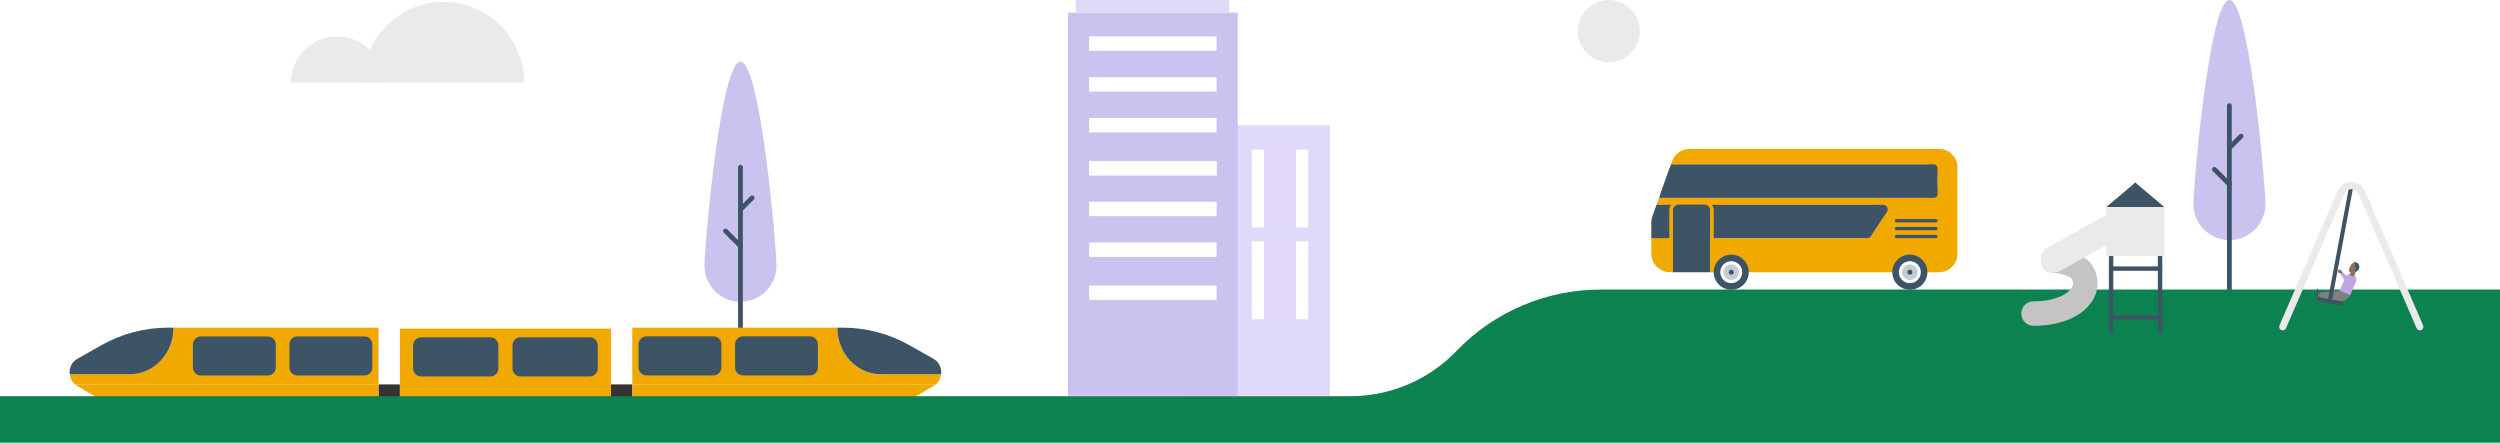 <?xml version="1.0" encoding="UTF-8"?>
<svg id="Layer_2" data-name="Layer 2" xmlns="http://www.w3.org/2000/svg" viewBox="0 0 480 85">
  <defs>
    <style>
      .cls-1 {
        stroke-width: .85px;
      }

      .cls-1, .cls-2, .cls-3, .cls-4 {
        fill: none;
        stroke: #3d5467;
        stroke-linecap: round;
        stroke-miterlimit: 10;
      }

      .cls-2 {
        stroke-width: .79px;
      }

      .cls-3 {
        stroke-width: .63px;
      }

      .cls-4 {
        stroke-width: .92px;
      }

      .cls-5 {
        opacity: .3;
      }

      .cls-5, .cls-6, .cls-7, .cls-8, .cls-9, .cls-10, .cls-11, .cls-12, .cls-13, .cls-14, .cls-15, .cls-16, .cls-17 {
        stroke-width: 0px;
      }

      .cls-5, .cls-7 {
        fill: #3d5467;
      }

      .cls-6 {
        fill: gray;
      }

      .cls-8 {
        fill: #0d8251;
      }

      .cls-9 {
        fill: #c4c4c4;
      }

      .cls-10 {
        fill: #cac2ef;
      }

      .cls-11 {
        fill: #e1d9f9;
      }

      .cls-12 {
        fill: #bda6e4;
      }

      .cls-13 {
        fill: #333;
      }

      .cls-14 {
        fill: #926d5a;
      }

      .cls-15 {
        fill: #fff;
      }

      .cls-16 {
        fill: #eaeaea;
      }

      .cls-17 {
        fill: #f1a900;
      }
    </style>
  </defs>
  <g id="_0-480" data-name="0-480">
    <g>
      <path class="cls-10" d="M149.08,51.02c0,3.82-3.1,6.92-6.91,6.92s-6.91-3.1-6.91-6.92,3.1-39.18,6.91-39.18,6.91,35.35,6.91,39.18Z"/>
      <path class="cls-4" d="M142.17,68.33v-36.21"/>
      <path class="cls-4" d="M142.17,47.23l-2.87-2.87"/>
      <path class="cls-4" d="M142.17,40.23l2.24-2.24"/>
      <g>
        <path class="cls-17" d="M13.37,71.84h11.64c4.58,0,8.29-4,8.29-8.93h39.37v10.9H14.42c-.62-.5-.97-1.22-1.05-1.97Z"/>
        <path class="cls-13" d="M76.78,73.81h-4.11v2.47h4.11v-2.47Z"/>
        <path class="cls-17" d="M14.42,73.81h58.24v2.47H18.56l-3.8-2.23c-.12-.07-.23-.15-.34-.24h0Z"/>
        <path class="cls-7" d="M14.8,68.92l4.58-2.59c3.96-2.25,8.37-3.42,12.85-3.42h1.08c0,4.93-3.71,8.93-8.29,8.93h-11.64c-.12-1.12.35-2.31,1.42-2.91h0Z"/>
        <path class="cls-7" d="M38.55,72.09h12.89c.83,0,1.51-.69,1.51-1.53v-4.43c0-.85-.67-1.53-1.51-1.53h-12.89c-.83,0-1.51.69-1.51,1.53v4.43c0,.85.67,1.53,1.51,1.53Z"/>
        <path class="cls-7" d="M57.08,72.09h12.89c.83,0,1.51-.69,1.51-1.53v-4.43c0-.85-.67-1.53-1.51-1.53h-12.89c-.83,0-1.51.69-1.51,1.53v4.43c0,.85.67,1.53,1.51,1.53Z"/>
        <path class="cls-17" d="M180.7,71.84h-11.64c-4.57,0-8.29-4-8.29-8.93h-39.37v10.9h58.24c.62-.5.97-1.22,1.05-1.97h0Z"/>
        <path class="cls-13" d="M121.41,73.81h-4.11v2.47h4.11v-2.47Z"/>
        <path class="cls-17" d="M179.65,73.81h-58.24v2.47h54.11l3.8-2.23c.12-.07.23-.15.34-.24h0Z"/>
        <path class="cls-7" d="M179.28,68.92l-4.58-2.59c-3.96-2.25-8.37-3.42-12.85-3.42h-1.08c0,4.93,3.71,8.93,8.29,8.93h11.64c.12-1.12-.35-2.31-1.42-2.91Z"/>
        <path class="cls-7" d="M155.53,64.58h-12.89c-.83,0-1.51.69-1.51,1.53v4.43c0,.85.67,1.53,1.51,1.53h12.89c.83,0,1.51-.69,1.51-1.53v-4.43c0-.85-.67-1.53-1.51-1.53Z"/>
        <path class="cls-7" d="M137,64.58h-12.89c-.83,0-1.51.69-1.51,1.53v4.43c0,.85.67,1.53,1.51,1.53h12.89c.83,0,1.51-.69,1.51-1.53v-4.43c0-.85-.67-1.53-1.51-1.53Z"/>
        <path class="cls-17" d="M117.3,63.1h-40.52v13.18h40.52v-13.18Z"/>
        <path class="cls-7" d="M80.85,72.28h13.31c.84,0,1.53-.7,1.53-1.56v-4.39c0-.86-.68-1.56-1.53-1.56h-13.31c-.84,0-1.53.7-1.53,1.56v4.39c0,.86.68,1.56,1.53,1.56Z"/>
        <path class="cls-7" d="M99.93,72.28h13.31c.84,0,1.53-.7,1.53-1.56v-4.39c0-.86-.68-1.56-1.53-1.56h-13.31c-.84,0-1.53.7-1.53,1.56v4.39c0,.86.68,1.56,1.53,1.56Z"/>
      </g>
      <path class="cls-10" d="M434.96,39.18c0,3.82-3.1,6.92-6.91,6.92s-6.91-3.1-6.91-6.92,3.1-39.18,6.91-39.18,6.91,35.35,6.91,39.18Z"/>
      <path class="cls-4" d="M428.04,56.49V20.28"/>
      <path class="cls-4" d="M428.04,35.39l-2.87-2.87"/>
      <path class="cls-4" d="M428.04,28.39l2.24-2.24"/>
      <path class="cls-8" d="M307.29,55.6c-10.43,0-20.42,4.26-27.65,11.79-5.32,5.55-12.68,8.68-20.36,8.68H0v8.92h480v-29.4h-172.71Z"/>
      <path class="cls-11" d="M255.35,24.03h-27.65v51.97h27.65V24.03Z"/>
      <path class="cls-15" d="M234.23,28.72h-2.35v14.93h2.35v-14.93Z"/>
      <path class="cls-15" d="M242.7,28.72h-2.35v14.93h2.35v-14.93Z"/>
      <path class="cls-15" d="M251.17,28.72h-2.35v14.93h2.35v-14.93Z"/>
      <path class="cls-15" d="M234.23,46.35h-2.35v14.93h2.35v-14.93Z"/>
      <path class="cls-15" d="M242.7,46.35h-2.35v14.93h2.35v-14.93Z"/>
      <path class="cls-15" d="M251.17,46.35h-2.35v14.93h2.35v-14.93Z"/>
      <path class="cls-10" d="M237.64,2.44h-32.58v73.56h32.58V2.44Z"/>
      <path class="cls-15" d="M233.59,9.76v-2.77h-24.47v2.77h24.47Z"/>
      <path class="cls-15" d="M233.59,17.58v-2.77h-24.47v2.77h24.47Z"/>
      <path class="cls-15" d="M233.59,25.42v-2.77h-24.47v2.77h24.47Z"/>
      <path class="cls-15" d="M233.59,33.68v-2.77h-24.47v2.77h24.47Z"/>
      <path class="cls-15" d="M233.59,33.68v-2.77h-24.47v2.77h24.47Z"/>
      <path class="cls-15" d="M233.59,41.5v-2.77h-24.47v2.77h24.47Z"/>
      <path class="cls-15" d="M233.59,49.33v-2.77h-24.47v2.77h24.47Z"/>
      <path class="cls-15" d="M233.59,57.59v-2.77h-24.47v2.77h24.47Z"/>
      <path class="cls-11" d="M235.99,0h-29.44v2.44h29.44V0Z"/>
      <path class="cls-16" d="M308.88,11.94c3.3,0,5.97-2.67,5.97-5.97s-2.67-5.97-5.97-5.97-5.97,2.67-5.97,5.97,2.67,5.97,5.97,5.97Z"/>
      <path class="cls-16" d="M55.87,15.85c0-4.89,3.96-8.85,8.85-8.85s8.85,3.96,8.85,8.85"/>
      <path class="cls-16" d="M69.71,15.85c0-8.55,6.93-15.48,15.47-15.48s15.47,6.93,15.47,15.48"/>
      <path class="cls-1" d="M414.73,63.63v-14.73"/>
      <path class="cls-9" d="M390.44,62.55c-1.3,0-2.35-1.05-2.35-2.35s1.05-2.35,2.35-2.35c4.36,0,6.71-1.48,7.39-2.74.3-.56.28-1.06-.05-1.58-.32-.5-2.17-1.08-3.72-1.17-1.29-.08-2.28-1.19-2.2-2.48s1.18-2.28,2.47-2.21c.91.05,5.54.45,7.39,3.3,1.28,1.97,1.37,4.3.25,6.38-1.76,3.26-6.07,5.2-11.52,5.2Z"/>
      <path class="cls-16" d="M393.1,47.58l13.14-7.38,2.48,4.43-13.14,7.38c-1.22.68-2.77.25-3.46-.97-.68-1.22-.25-2.77.97-3.46h0Z"/>
      <path class="cls-1" d="M405.33,63.63v-14.73"/>
      <path class="cls-16" d="M415.54,39.75l-5.56-4.7-5.56,4.7v9.42h11.12v-9.42Z"/>
      <path class="cls-7" d="M415.54,39.75l-5.56-4.7-5.56,4.7h11.12Z"/>
      <path class="cls-1" d="M405.33,51.57h9.4"/>
      <path class="cls-1" d="M405.33,60.96h9.4"/>
      <path class="cls-14" d="M445.04,56.24l-.12.62.46.09.12-.62-.46-.09Z"/>
      <path class="cls-7" d="M444.95,55.28l-.3,1.61.32.06.11-.59.22-.21-.36-.86Z"/>
      <path class="cls-6" d="M445.36,57.15l3.73.7c.68.13,1.38-.15,1.78-.72l.34-.41-2.02-.88-3.65.31-.19,1.01h0Z"/>
      <path class="cls-2" d="M451.46,35.65l-4.15,22.19"/>
      <path class="cls-2" d="M445.09,57.43l4.44.83"/>
      <path class="cls-14" d="M449.52,51.96l-.34.23.4.59.34-.23-.4-.59Z"/>
      <path class="cls-14" d="M449.43,52.42c.15-.1.18-.32.07-.49-.11-.17-.33-.23-.48-.13-.15.1-.18.32-.07.49.12.17.33.23.48.13Z"/>
      <path class="cls-12" d="M449.37,52.63l.96,1.43.79-.28-1.24-1.5-.51.35Z"/>
      <path class="cls-12" d="M451.22,56.7l-2.02-.88,1.12-2.58c.24-.56.89-.81,1.45-.57.56.24.81.89.57,1.45l-1.12,2.58Z"/>
      <path class="cls-14" d="M452.01,52.94c.05-.12-.07-.3-.29-.39-.21-.09-.42-.07-.48.06-.05.12.07.3.29.39.21.09.42.07.48-.06Z"/>
      <path class="cls-15" d="M451.32,51.05l-.31.12c-.11.04-.13.2-.02.26l.18.11"/>
      <path class="cls-14" d="M451.69,50.51l.48.21-.21.48.07.98.26.08-.3.68-.76-.33.11-.24h-.01c-.29-.13-.42-.46-.29-.75l.29-.66c.08-.19.22-.34.37-.45Z"/>
      <path class="cls-7" d="M451.97,51.19l.21-.48-.48-.21c.24-.16.53-.21.8-.09.43.19.61.74.4,1.22-.11.27-.32.46-.56.55l-.03.07-.26-.08-.07-.98h0Z"/>
      <path class="cls-14" d="M452.32,51.71c.06-.15.02-.32-.11-.37-.13-.06-.28.02-.35.17-.06.15-.01.32.11.37.13.06.28-.02.35-.17Z"/>
      <path class="cls-16" d="M464.62,63.43c-.26,0-.51-.15-.63-.41l-11.17-25.79c-.24-.56-.76-.9-1.37-.9s-1.13.34-1.37.9l-11.17,25.79c-.15.35-.55.5-.9.35-.35-.15-.5-.55-.35-.9l11.17-25.79c.46-1.06,1.47-1.72,2.62-1.72s2.16.66,2.62,1.72l11.17,25.79c.15.35,0,.75-.35.9-.09.04-.18.06-.27.06Z"/>
      <g>
        <g>
          <path class="cls-17" d="M359.53,44.83l1.58-2.41c.88-1.33-.08-3.1-1.67-3.1h-41.39s.48-1.33.48-1.33h51.01c1.37,0,2.48-1.11,2.48-2.48v-1.45c0-1.37-1.11-2.48-2.48-2.48h-48.71s.23-.65.23-.65c.5-1.41,1.84-2.34,3.33-2.34h47.9c1.95,0,3.54,1.58,3.54,3.54v16.6c0,1.95-1.58,3.54-3.54,3.54h-43.98v-6.52h29.55c.67,0,1.3-.34,1.67-.9Z"/>
          <path class="cls-17" d="M328.31,52.25h-7.71c-1.95,0-3.54-1.58-3.54-3.54v-2.98s3.17-7.21,3.17-7.21l10.03.22-1.95,13.51Z"/>
          <path class="cls-7" d="M371.31,37.99h-52.78s2.3-6.42,2.3-6.42h50.48c.39,0,.7.32.7.7v5.01c0,.39-.32.7-.7.7Z"/>
          <g>
            <circle class="cls-7" cx="366.69" cy="52.26" r="3.37"/>
            <circle class="cls-15" cx="366.69" cy="52.26" r="2.11"/>
            <circle class="cls-5" cx="366.69" cy="52.26" r="1.5"/>
            <circle class="cls-7" cx="366.69" cy="52.26" r=".48"/>
          </g>
          <g>
            <circle class="cls-7" cx="332.4" cy="52.26" r="3.37"/>
            <circle class="cls-15" cx="332.4" cy="52.26" r="2.11"/>
            <circle class="cls-5" cx="332.4" cy="52.26" r="1.5"/>
            <circle class="cls-7" cx="332.4" cy="52.26" r=".48"/>
          </g>
          <g>
            <line class="cls-3" x1="371.7" y1="42.38" x2="364.13" y2="42.38"/>
            <line class="cls-3" x1="371.7" y1="43.89" x2="364.13" y2="43.89"/>
            <line class="cls-3" x1="371.7" y1="45.41" x2="364.13" y2="45.41"/>
          </g>
          <rect class="cls-7" x="361.59" y="32.34" width="9.59" height="4.89" rx=".66" ry=".66" transform="translate(732.78 69.57) rotate(-180)"/>
          <rect class="cls-7" x="350.9" y="32.34" width="9.59" height="4.89" rx=".66" ry=".66" transform="translate(711.4 69.57) rotate(-180)"/>
          <rect class="cls-7" x="340.21" y="32.34" width="9.59" height="4.89" rx=".66" ry=".66" transform="translate(690.02 69.57) rotate(-180)"/>
          <rect class="cls-7" x="329.52" y="32.34" width="9.59" height="4.89" rx=".66" ry=".66" transform="translate(668.64 69.57) rotate(-180)"/>
          <path class="cls-7" d="M318.8,37.23h9.16c.26,0,.46-.21.46-.46v-3.96c0-.26-.21-.46-.46-.46h-7.4s-1.75,4.89-1.75,4.89Z"/>
        </g>
        <g>
          <path class="cls-7" d="M321.23,40.38v5.35h7.08v-5.35c0-.59-.48-1.07-1.07-1.07h-4.95c-.59,0-1.07.48-1.07,1.07Z"/>
          <path class="cls-7" d="M361.55,39.32h-32.87c.22.3.36.67.36,1.07v5.35h29.44c.29,0,.57-.15.73-.39l3.08-4.68c.38-.58-.03-1.35-.73-1.35Z"/>
          <path class="cls-7" d="M320.5,40.38c0-.4.14-.77.36-1.07h-2.81l-.26.73-.53,1.48c-.14.38-.21.79-.21,1.19v3.01h3.45v-5.35Z"/>
        </g>
        <path class="cls-7" d="M327.24,39.32h-4.95c-.59,0-1.07.48-1.07,1.07v11.87h7.08v-11.87c0-.59-.48-1.07-1.07-1.07Z"/>
      </g>
    </g>
  </g>
</svg>